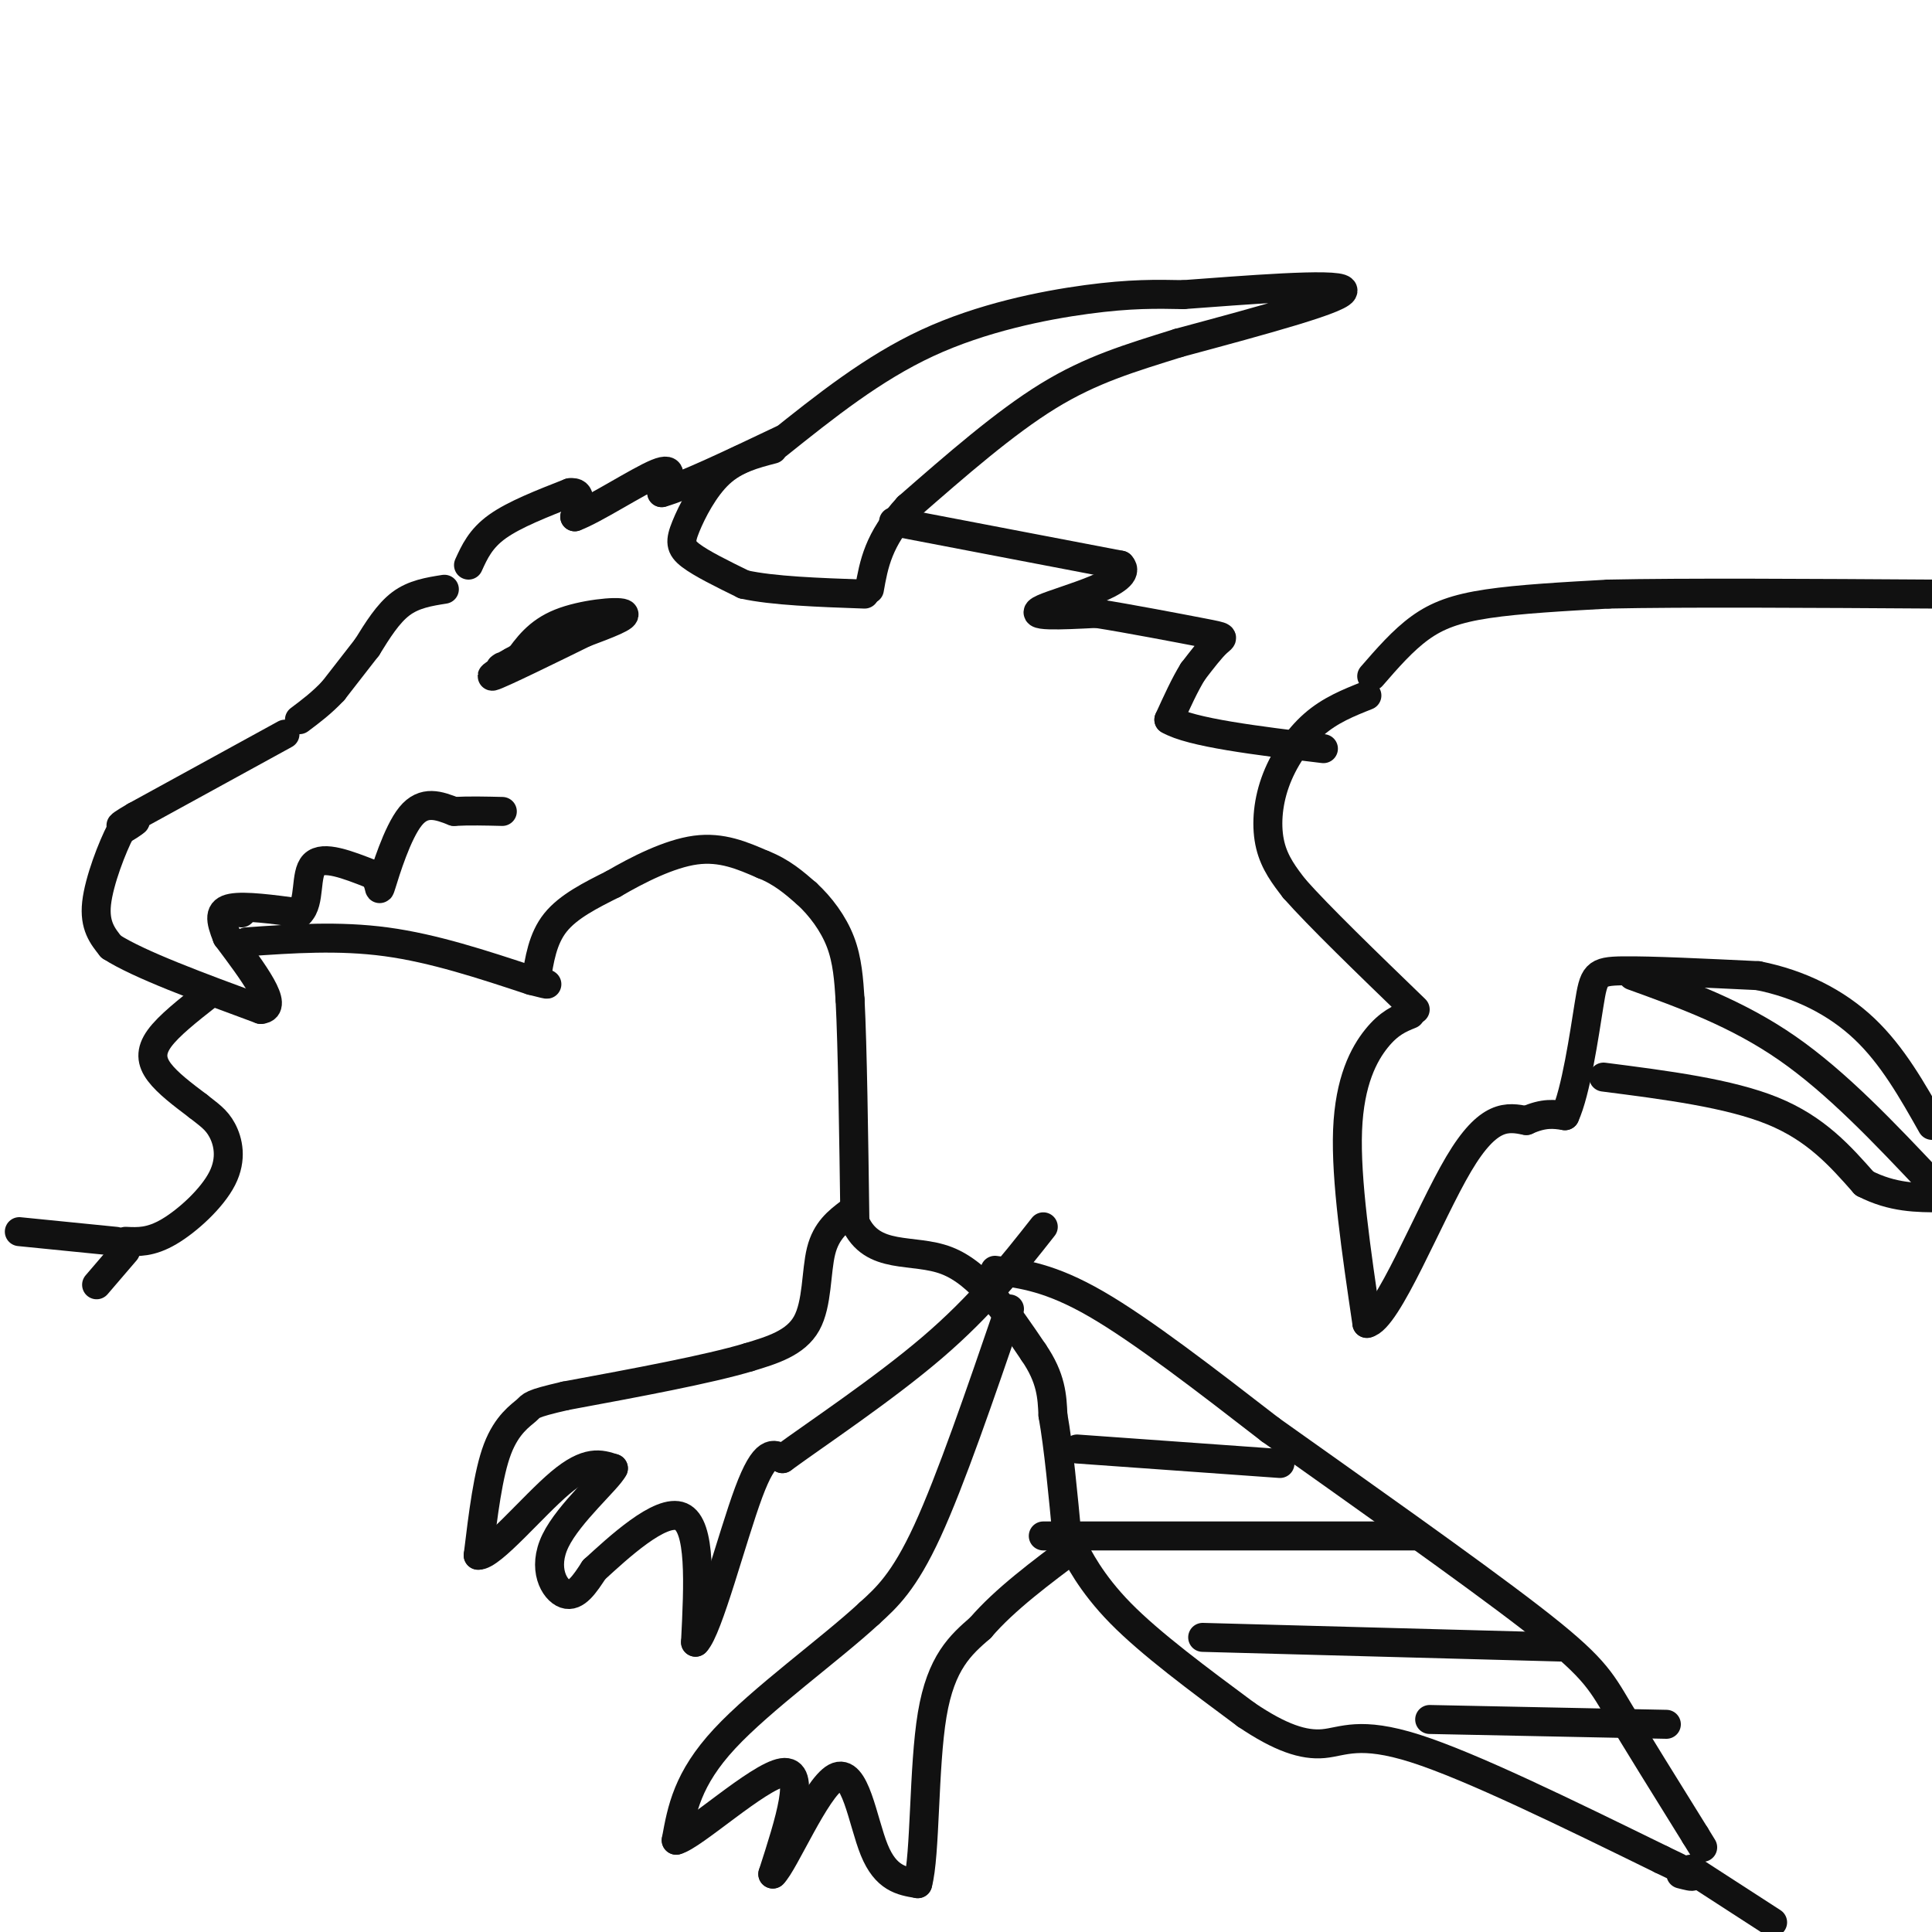 <svg viewBox='0 0 400 400' version='1.1' xmlns='http://www.w3.org/2000/svg' xmlns:xlink='http://www.w3.org/1999/xlink'><g fill='none' stroke='rgb(17,17,17)' stroke-width='6' stroke-linecap='round' stroke-linejoin='round'><path d='M97,117c1.250,-2.750 2.500,-5.500 6,-8c3.500,-2.500 9.250,-4.750 15,-7'/><path d='M118,102c2.667,-0.333 1.833,2.333 1,5'/><path d='M119,107c3.889,-1.400 13.111,-7.400 17,-9c3.889,-1.600 2.444,1.200 1,4'/><path d='M137,102c4.333,-1.167 14.667,-6.083 25,-11'/><path d='M160,93c-3.893,1.012 -7.786,2.024 -11,5c-3.214,2.976 -5.750,7.917 -7,11c-1.250,3.083 -1.214,4.310 1,6c2.214,1.690 6.607,3.845 11,6'/><path d='M154,121c6.000,1.333 15.500,1.667 25,2'/><path d='M161,92c9.867,-7.889 19.733,-15.778 31,-21c11.267,-5.222 23.933,-7.778 33,-9c9.067,-1.222 14.533,-1.111 20,-1'/><path d='M245,61c11.956,-0.867 31.844,-2.533 33,-1c1.156,1.533 -16.422,6.267 -34,11'/><path d='M244,71c-10.000,3.133 -18.000,5.467 -27,11c-9.000,5.533 -19.000,14.267 -29,23'/><path d='M188,105c-6.167,6.667 -7.083,11.833 -8,17'/><path d='M92,122c-3.167,0.500 -6.333,1.000 -9,3c-2.667,2.000 -4.833,5.500 -7,9'/><path d='M76,134c-2.333,3.000 -4.667,6.000 -7,9'/><path d='M69,143c-2.333,2.500 -4.667,4.250 -7,6'/><path d='M59,152c0.000,0.000 -31.000,17.000 -31,17'/><path d='M28,169c-5.167,3.000 -2.583,2.000 0,1'/><path d='M28,170c-0.500,0.500 -1.750,1.250 -3,2'/><path d='M25,172c-1.711,3.244 -4.489,10.356 -5,15c-0.511,4.644 1.244,6.822 3,9'/><path d='M23,196c5.667,3.667 18.333,8.333 31,13'/><path d='M54,209c4.000,-0.333 -1.500,-7.667 -7,-15'/><path d='M47,194c-1.489,-3.711 -1.711,-5.489 1,-6c2.711,-0.511 8.356,0.244 14,1'/><path d='M62,189c2.311,-2.156 1.089,-8.044 3,-10c1.911,-1.956 6.956,0.022 12,2'/><path d='M77,181c2.060,1.583 1.208,4.542 2,2c0.792,-2.542 3.226,-10.583 6,-14c2.774,-3.417 5.887,-2.208 9,-1'/><path d='M94,168c3.167,-0.167 6.583,-0.083 10,0'/><path d='M51,195c9.583,-0.667 19.167,-1.333 29,0c9.833,1.333 19.917,4.667 30,8'/><path d='M110,203c5.167,1.333 3.083,0.667 1,0'/><path d='M111,203c0.667,-4.333 1.333,-8.667 4,-12c2.667,-3.333 7.333,-5.667 12,-8'/><path d='M127,183c5.022,-2.933 11.578,-6.267 17,-7c5.422,-0.733 9.711,1.133 14,3'/><path d='M158,179c3.833,1.500 6.417,3.750 9,6'/><path d='M167,185c2.867,2.622 5.533,6.178 7,10c1.467,3.822 1.733,7.911 2,12'/><path d='M176,207c0.500,9.667 0.750,27.833 1,46'/><path d='M177,253c3.578,8.089 12.022,5.311 19,8c6.978,2.689 12.489,10.844 18,19'/><path d='M214,280c3.667,5.333 3.833,9.167 4,13'/><path d='M218,293c1.167,6.500 2.083,16.250 3,26'/><path d='M221,319c0.667,4.500 0.833,2.750 1,1'/><path d='M222,320c1.222,2.333 3.778,7.667 10,14c6.222,6.333 16.111,13.667 26,21'/><path d='M258,355c7.119,4.821 11.917,6.375 16,6c4.083,-0.375 7.452,-2.679 19,1c11.548,3.679 31.274,13.339 51,23'/><path d='M344,385c9.167,4.333 6.583,3.667 4,3'/><path d='M185,108c0.000,0.000 47.000,9.000 47,9'/><path d='M232,117c3.267,3.356 -12.067,7.244 -16,9c-3.933,1.756 3.533,1.378 11,1'/><path d='M227,127c6.440,1.012 17.042,3.042 22,4c4.958,0.958 4.274,0.845 3,2c-1.274,1.155 -3.137,3.577 -5,6'/><path d='M247,139c-1.667,2.667 -3.333,6.333 -5,10'/><path d='M242,149c4.500,2.667 18.250,4.333 32,6'/><path d='M283,144c-3.804,1.512 -7.607,3.024 -11,6c-3.393,2.976 -6.375,7.417 -8,12c-1.625,4.583 -1.893,9.310 -1,13c0.893,3.690 2.946,6.345 5,9'/><path d='M268,184c5.000,5.667 15.000,15.333 25,25'/><path d='M284,140c3.222,-3.711 6.444,-7.422 10,-10c3.556,-2.578 7.444,-4.022 14,-5c6.556,-0.978 15.778,-1.489 25,-2'/><path d='M333,123c15.500,-0.333 41.750,-0.167 68,0'/><path d='M292,210c-2.200,0.889 -4.400,1.778 -7,5c-2.600,3.222 -5.600,8.778 -6,19c-0.400,10.222 1.800,25.111 4,40'/><path d='M283,274c4.222,-0.711 12.778,-22.489 19,-33c6.222,-10.511 10.111,-9.756 14,-9'/><path d='M316,232c3.667,-1.667 5.833,-1.333 8,-1'/><path d='M324,231c2.286,-4.929 4.000,-16.750 5,-23c1.000,-6.250 1.286,-6.929 7,-7c5.714,-0.071 16.857,0.464 28,1'/><path d='M364,202c8.622,1.711 16.178,5.489 22,11c5.822,5.511 9.911,12.756 14,20'/><path d='M332,223c13.000,1.667 26.000,3.333 35,7c9.000,3.667 14.000,9.333 19,15'/><path d='M386,245c5.833,3.000 10.917,3.000 16,3'/><path d='M338,202c10.833,3.917 21.667,7.833 32,15c10.333,7.167 20.167,17.583 30,28'/><path d='M107,137c2.178,-3.067 4.356,-6.133 9,-8c4.644,-1.867 11.756,-2.533 13,-2c1.244,0.533 -3.378,2.267 -8,4'/><path d='M121,131c-6.222,3.067 -17.778,8.733 -19,9c-1.222,0.267 7.889,-4.867 17,-10'/><path d='M119,130c4.022,-2.400 5.578,-3.400 3,-2c-2.578,1.400 -9.289,5.200 -16,9'/><path d='M106,137c-3.000,1.667 -2.500,1.333 -2,1'/><path d='M51,188c0.000,0.000 -1.000,1.000 -1,1'/><path d='M43,206c-4.044,3.178 -8.089,6.356 -10,9c-1.911,2.644 -1.689,4.756 0,7c1.689,2.244 4.844,4.622 8,7'/><path d='M41,229c2.223,1.778 3.781,2.724 5,5c1.219,2.276 2.097,5.882 0,10c-2.097,4.118 -7.171,8.748 -11,11c-3.829,2.252 -6.415,2.126 -9,2'/><path d='M26,259c0.000,0.000 -6.000,7.000 -6,7'/><path d='M24,257c0.000,0.000 -20.000,-2.000 -20,-2'/><path d='M206,263c5.750,0.750 11.500,1.500 21,7c9.500,5.500 22.750,15.750 36,26'/><path d='M263,296c16.905,12.024 41.167,29.083 54,39c12.833,9.917 14.238,12.690 18,19c3.762,6.310 9.881,16.155 16,26'/><path d='M351,380c2.667,4.333 1.333,2.167 0,0'/><path d='M223,300c0.000,0.000 42.000,3.000 42,3'/><path d='M216,318c0.000,0.000 77.000,0.000 77,0'/><path d='M249,339c0.000,0.000 74.000,2.000 74,2'/><path d='M296,356c0.000,0.000 49.000,1.000 49,1'/><path d='M350,387c0.000,0.000 17.000,11.000 17,11'/><path d='M176,251c-2.467,1.867 -4.933,3.733 -6,8c-1.067,4.267 -0.733,10.933 -3,15c-2.267,4.067 -7.133,5.533 -12,7'/><path d='M155,281c-8.333,2.500 -23.167,5.250 -38,8'/><path d='M117,289c-7.381,1.702 -6.833,1.958 -8,3c-1.167,1.042 -4.048,2.869 -6,8c-1.952,5.131 -2.976,13.565 -4,22'/><path d='M99,322c2.667,0.222 11.333,-10.222 17,-15c5.667,-4.778 8.333,-3.889 11,-3'/><path d='M127,304c-1.060,2.214 -9.208,9.250 -12,15c-2.792,5.750 -0.226,10.214 2,11c2.226,0.786 4.113,-2.107 6,-5'/><path d='M123,325c4.800,-4.378 13.800,-12.822 18,-11c4.200,1.822 3.600,13.911 3,26'/><path d='M144,340c2.600,-2.533 7.600,-21.867 11,-31c3.400,-9.133 5.200,-8.067 7,-7'/><path d='M162,302c6.956,-5.089 20.844,-14.311 31,-23c10.156,-8.689 16.578,-16.844 23,-25'/><path d='M209,271c-6.083,17.750 -12.167,35.500 -17,46c-4.833,10.500 -8.417,13.750 -12,17'/><path d='M180,334c-8.089,7.489 -22.311,17.711 -30,26c-7.689,8.289 -8.844,14.644 -10,21'/><path d='M140,381c3.422,-0.778 16.978,-13.222 22,-14c5.022,-0.778 1.511,10.111 -2,21'/><path d='M160,388c2.262,-2.083 8.917,-17.792 13,-20c4.083,-2.208 5.595,9.083 8,15c2.405,5.917 5.702,6.458 9,7'/><path d='M190,390c1.622,-5.889 1.178,-24.111 3,-35c1.822,-10.889 5.911,-14.444 10,-18'/><path d='M203,337c5.000,-5.833 12.500,-11.417 20,-17'/></g>
</svg>